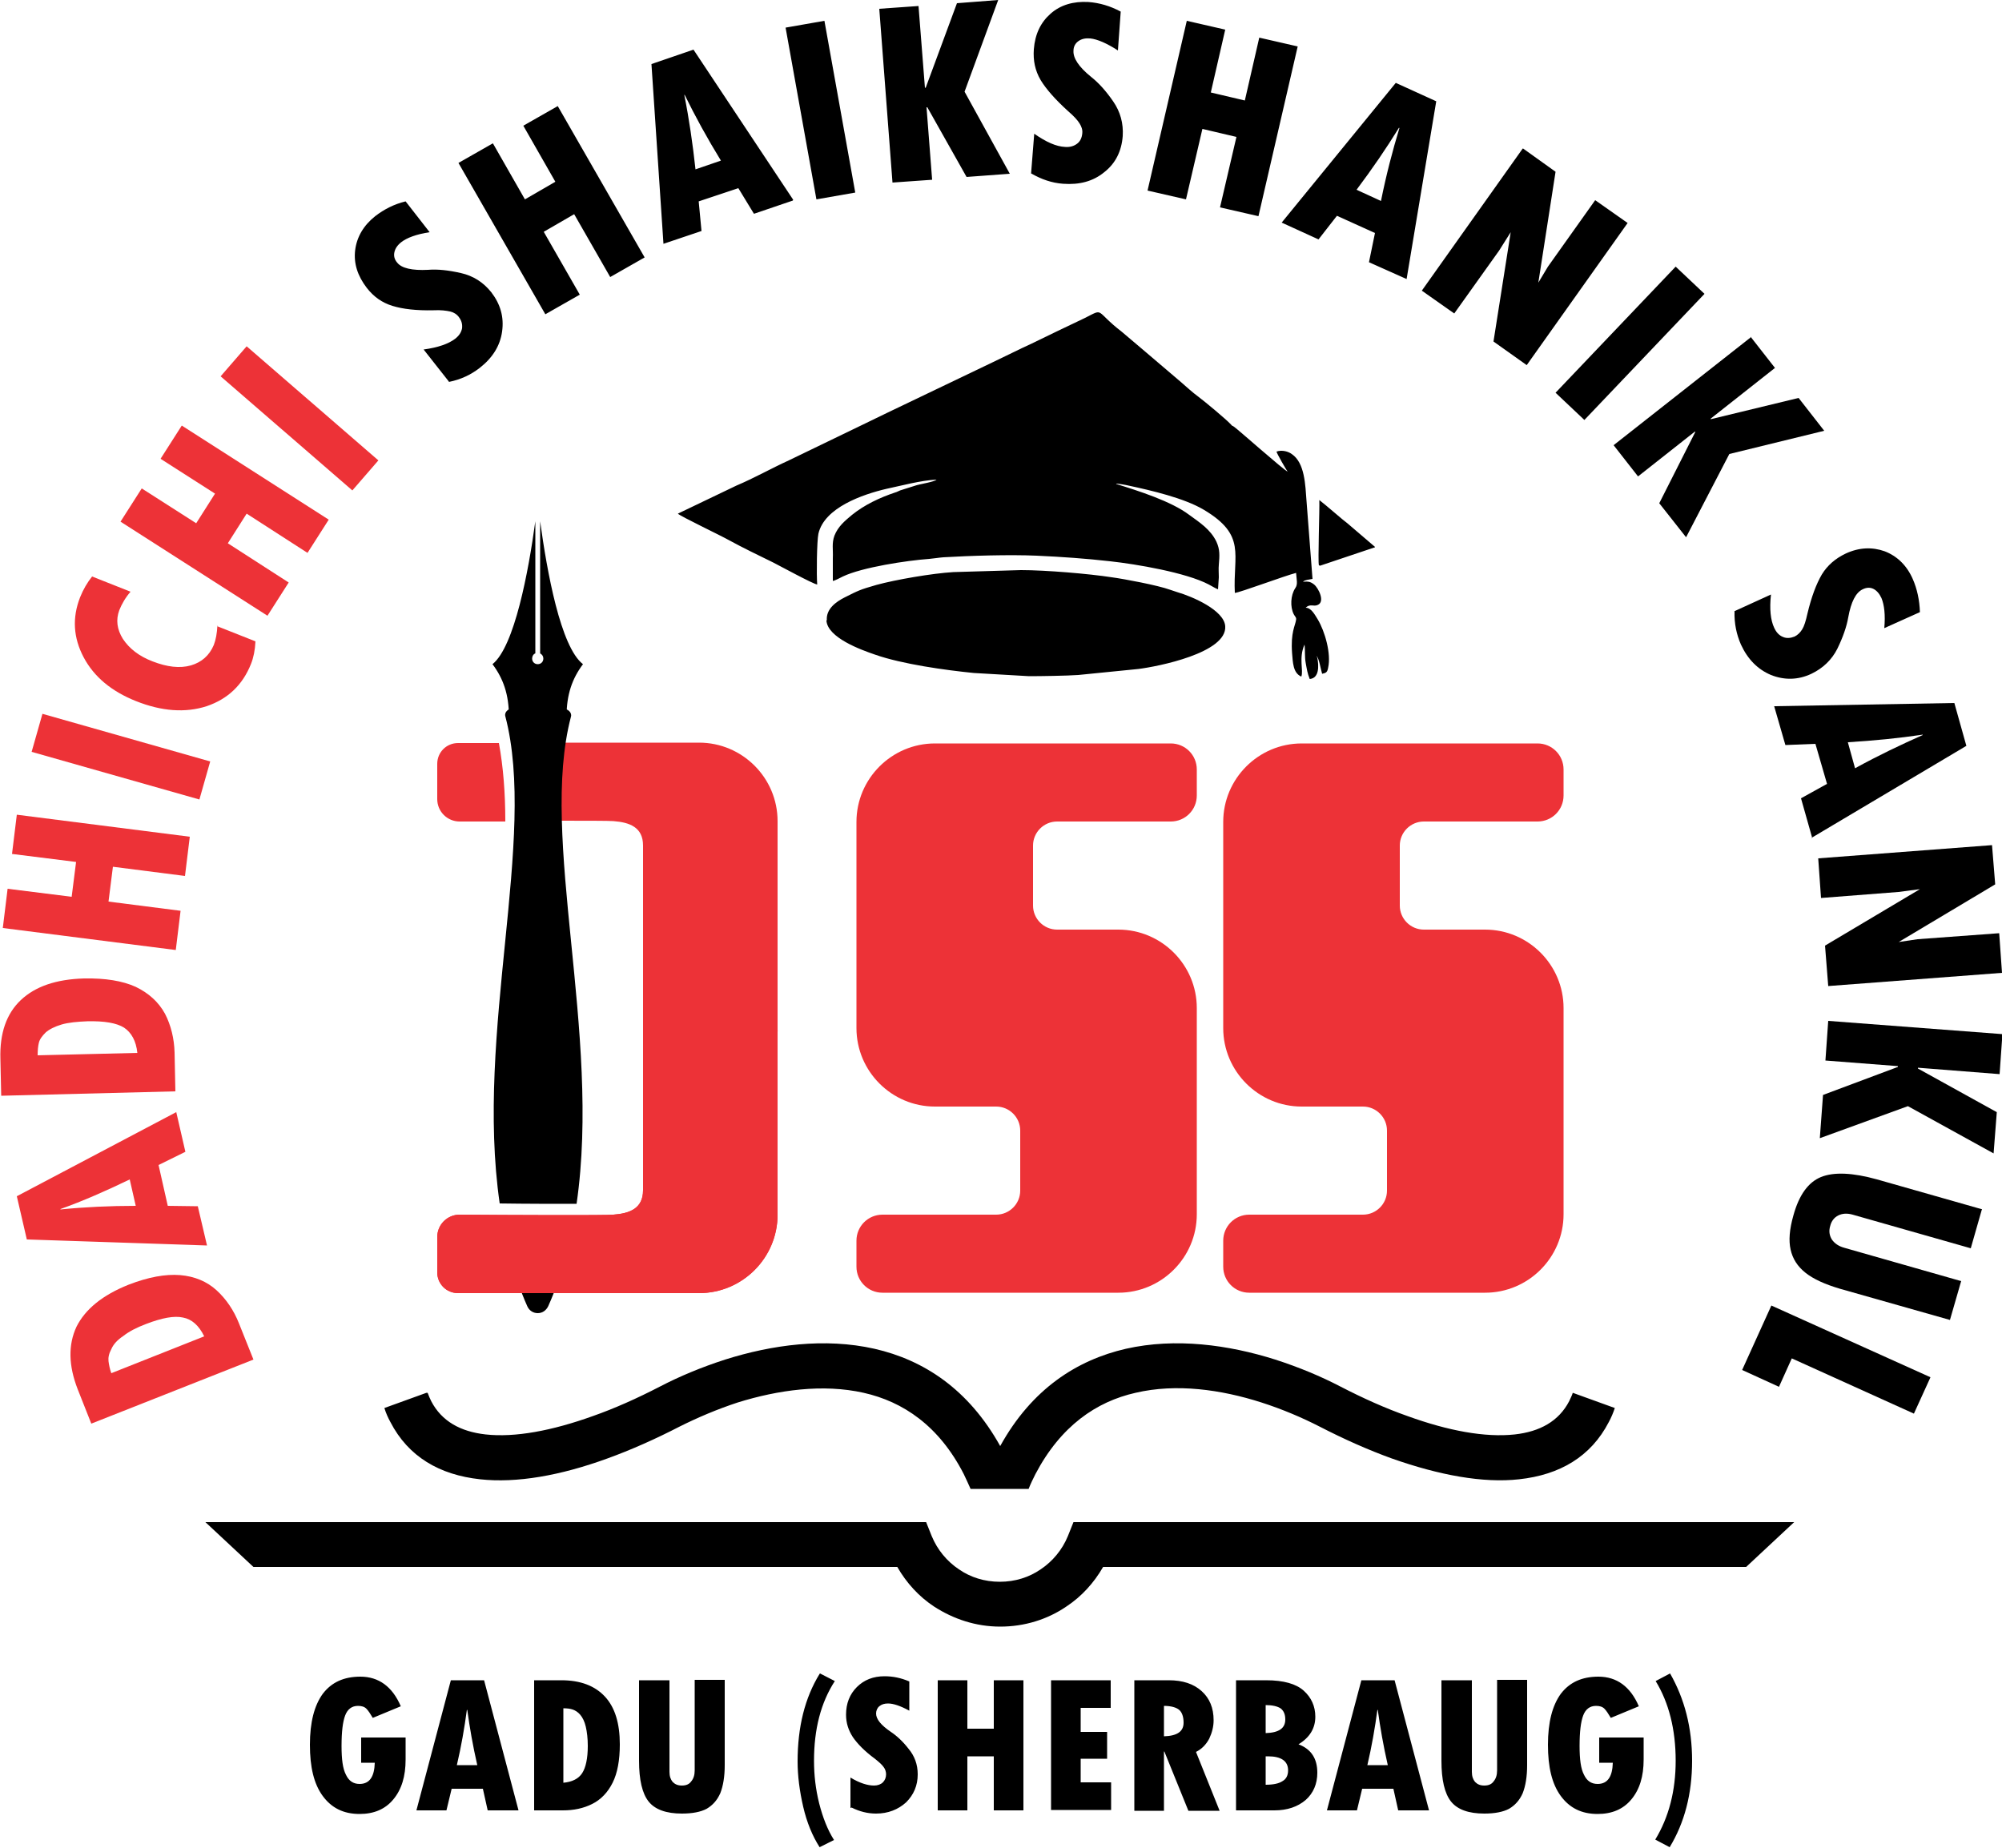 <?xml version="1.0" encoding="UTF-8"?>
<!DOCTYPE svg PUBLIC "-//W3C//DTD SVG 1.1//EN" "http://www.w3.org/Graphics/SVG/1.1/DTD/svg11.dtd">
<svg xmlns="http://www.w3.org/2000/svg" xml:space="preserve" version="1.1" style="shape-rendering:geometricPrecision; text-rendering:geometricPrecision; image-rendering:optimizeQuality; fill-rule:evenodd; clip-rule:evenodd"
viewBox="0 0 5000 4615"
 xmlns:xlink="http://www.w3.org/1999/xlink">
 <defs>
  <style type="text/css">
   <![CDATA[
    .fil2 {fill:#ED3237}
    .fil3 {fill:black}
    .fil0 {fill:#ED3237;fill-rule:nonzero}
    .fil1 {fill:black;fill-rule:nonzero}
   ]]>
  </style>
 </defs>
 <g id="Layer_x0020_1">
  <g id="_1156117008">
   <g>
    <g>
     <path class="fil0" d="M228 3556l-34 -86c-23,-59 -24,-111 -3,-156 22,-44 65,-79 130,-105 49,-19 92,-27 129,-24 36,3 67,16 91,38 24,22 43,50 56,83l36 90 -405 160zm50 -126l232 -92c-13,-27 -31,-43 -53,-47 -22,-5 -53,1 -92,16 -24,9 -43,19 -57,30 -15,10 -25,21 -30,33 -6,11 -8,21 -7,30 1,8 3,19 7,30zm162 -653l23 100 -67 33 23 102 75 1 23 98 -450 -15 -25 -108 398 -210zm-116 169c-60,29 -117,54 -173,74l0 1c60,-6 123,-9 188,-9l-15 -66zm-321 -209l-2 -92c-2,-64 15,-113 51,-147 36,-34 88,-52 158,-54 53,-1 96,6 129,21 33,16 57,38 73,67 15,29 23,62 24,97l2 97 -435 11zm90 -101l250 -6c-3,-30 -15,-51 -33,-63 -19,-12 -50,-17 -92,-16 -25,1 -47,3 -64,8 -17,5 -31,12 -40,20 -9,9 -15,17 -17,26 -2,8 -3,19 -3,31zm-86 -318l12 -98 160 20 11 -87 -160 -20 12 -98 432 55 -12 98 -180 -23 -11 87 180 23 -12 98 -432 -55zm72 -440l27 -95 419 119 -27 95 -419 -119zm463 -314l96 38c-1,22 -5,41 -11,56 -21,53 -58,88 -111,106 -53,17 -112,13 -177,-13 -60,-24 -104,-60 -130,-109 -26,-49 -29,-99 -9,-150 8,-20 18,-37 30,-52l96 38c-13,15 -22,31 -28,46 -9,24 -6,48 9,72 16,24 40,43 74,56 36,14 68,18 96,10 27,-8 46,-25 57,-51 5,-13 8,-29 9,-49zm-241 -261l53 -83 136 87 47 -74 -136 -87 53 -83 367 235 -53 83 -152 -98 -47 74 152 98 -53 83 -367 -235zm250 -363l65 -75 329 285 -65 75 -329 -285z"/>
     <path class="fil1" d="M1121 953l-63 -80c36,-5 62,-14 79,-27 10,-8 15,-16 17,-26 1,-10 -1,-19 -8,-28 -5,-7 -13,-12 -22,-14 -9,-2 -23,-4 -41,-3 -43,1 -77,-3 -103,-11 -26,-8 -47,-23 -64,-45 -23,-30 -33,-61 -29,-94 4,-33 21,-62 50,-85 22,-17 47,-30 76,-37l60 77c-33,5 -57,14 -71,25 -10,8 -15,16 -17,25 -2,9 0,18 7,26 11,14 37,20 77,18 24,-2 51,1 82,8 31,7 56,23 76,48 23,30 32,62 27,98 -5,36 -24,66 -56,91 -22,17 -47,29 -77,35zm24 -546l86 -49 80 140 76 -44 -80 -140 86 -49 217 378 -86 49 -90 -157 -76 44 90 157 -86 49 -217 -378zm835 94l-97 33 -39 -64 -99 33 7 74 -95 32 -30 -449 105 -36 249 375zm-179 -99c-35,-57 -65,-112 -91,-165l-1 0c12,60 21,122 28,186l64 -22zm161 -333l97 -17 77 429 -97 17 -77 -429zm233 -47l99 -7 16 204 2 0 78 -211 103 -8 -84 229 113 205 -108 8 -98 -174 -2 0 14 181 -99 7 -33 -434zm380 413l8 -101c30,21 55,32 77,33 12,1 22,-2 30,-8 8,-6 12,-15 13,-26 1,-9 -2,-17 -7,-25 -5,-8 -14,-18 -28,-30 -32,-29 -55,-55 -69,-78 -14,-24 -19,-49 -17,-77 3,-38 17,-67 42,-89 25,-22 57,-31 94,-29 28,2 55,10 81,24l-7 97c-28,-18 -51,-28 -69,-30 -12,-1 -22,1 -30,7 -7,5 -12,13 -12,24 -1,18 13,40 44,65 19,15 37,35 55,61 18,26 26,55 24,87 -3,38 -18,68 -46,90 -28,23 -62,32 -103,29 -28,-2 -54,-11 -80,-26zm389 -383l96 22 -36 157 85 20 36 -157 96 22 -98 424 -96 -22 41 -176 -85 -20 -41 176 -96 -22 98 -424zm549 645l-94 -42 15 -73 -95 -43 -46 59 -92 -42 285 -349 101 46 -74 444zm-64 -195c13,-65 29,-126 46,-182l-1 -1c-32,52 -67,103 -106,155l61 28zm355 -131l81 58 -43 277 24 -40 118 -166 81 57 -252 355 -83 -59 43 -273 -29 46 -112 157 -81 -57 252 -355zm381 295l72 68 -300 315 -72 -68 300 -315zm187 175l61 78 -161 127 1 1 219 -53 64 82 -237 58 -108 208 -67 -85 90 -178 -1 -1 -142 112 -61 -78 342 -269zm-41 686l92 -42c-4,36 -1,64 8,83 5,11 12,19 22,23 9,4 19,3 29,-1 8,-4 14,-10 19,-18 5,-8 9,-21 13,-39 10,-42 22,-74 36,-98 14,-23 34,-40 59,-52 34,-16 67,-17 98,-6 31,12 55,35 70,69 11,25 17,53 18,83l-89 40c3,-33 0,-58 -7,-75 -5,-11 -12,-19 -20,-23 -8,-4 -17,-4 -27,1 -17,8 -29,31 -36,70 -4,23 -13,49 -27,78 -14,28 -36,49 -65,63 -34,16 -68,16 -101,3 -33,-14 -58,-39 -75,-76 -11,-25 -17,-53 -16,-83zm195 566l-28 -99 65 -36 -29 -100 -75 3 -28 -97 450 -8 30 107 -387 230zm107 -174c58,-32 115,-59 169,-83l0 -1c-60,9 -122,15 -187,19l18 65zm342 191l8 99 -241 144 47 -7 204 -15 7 99 -434 33 -8 -101 237 -141 -54 7 -193 15 -7 -99 434 -33zm26 474l-7 99 -204 -16 0 2 197 109 -8 103 -214 -118 -220 80 8 -108 187 -70 0 -2 -181 -14 7 -99 434 33zm-51 436l-28 98 -295 -84c-14,-4 -26,-3 -36,2 -10,5 -17,14 -20,26 -4,13 -2,24 4,34 7,10 17,17 32,21l291 83 -28 97 -275 -78c-37,-11 -66,-24 -86,-40 -20,-16 -32,-35 -37,-58 -5,-22 -3,-50 7,-85 14,-51 37,-83 69,-96 32,-13 79,-11 140,6l260 74zm-129 421l-41 90 -305 -138 -32 71 -92 -42 73 -161 397 179z"/>
    </g>
    <g>
     <path class="fil2" d="M1942 2543l0 491c0,108 -88,196 -196,196 -201,0 -401,0 -602,0 -29,0 -52,-23 -52,-52l0 -88c0,-31 25,-56 56,-56 127,1 364,2 384,0 40,-3 74,-15 74,-61l0 -861c0,-46 -34,-58 -74,-61 -10,-1 -74,-1 -151,-1 -4,-70 -4,-135 2,-195l363 0c108,0 196,88 196,196l0 491zm-680 -491l-114 0c-31,0 -56,-25 -56,-56l0 -88c0,-29 23,-52 52,-52l102 0c11,60 16,126 16,195z"/>
     <path class="fil2" d="M2640 2052l284 0c36,0 65,-29 65,-65l0 -65c0,-36 -29,-65 -65,-65l-589 0c-108,0 -196,88 -196,196l0 515c0,108 88,196 196,196l153 0c33,0 60,27 60,60l0 150c0,33 -27,60 -60,60l-284 0c-36,0 -65,29 -65,65l0 65c0,36 29,65 65,65l589 0c108,0 196,-88 196,-196l0 -515c0,-108 -88,-196 -196,-196l-153 0c-33,0 -60,-27 -60,-60l0 -150c0,-33 27,-60 60,-60z"/>
     <path class="fil2" d="M3556 2052l284 0c36,0 65,-29 65,-65l0 -65c0,-36 -29,-65 -65,-65l-589 0c-108,0 -196,88 -196,196l0 515c0,108 88,196 196,196l153 0c33,0 60,27 60,60l0 150c0,33 -27,60 -60,60l-284 0c-36,0 -65,29 -65,65l0 65c0,36 29,65 65,65l589 0c108,0 196,-88 196,-196l0 -515c0,-108 -88,-196 -196,-196l-153 0c-33,0 -60,-27 -60,-60l0 -150c0,-33 27,-60 60,-60z"/>
     <g>
      <path class="fil1" d="M1068 3479c3,8 6,15 9,21 26,50 73,76 136,83 73,8 165,-9 268,-46 54,-19 110,-44 168,-74 48,-25 103,-48 162,-67 117,-37 249,-55 373,-27 123,28 235,101 314,243 79,-143 192,-215 314,-243 124,-28 256,-10 373,27 59,19 114,42 162,67 58,30 114,55 168,74 102,37 194,54 268,46 63,-7 110,-33 136,-83 3,-7 7,-14 9,-21l105 38c-4,12 -9,24 -15,35 -45,87 -123,132 -224,143 -90,10 -199,-10 -318,-52 -58,-21 -119,-48 -181,-80 -43,-22 -92,-43 -145,-60 -100,-32 -212,-48 -314,-24 -98,22 -187,83 -250,203 -6,12 -12,24 -17,37l-145 0c-6,-13 -11,-25 -17,-37 -62,-121 -152,-181 -250,-203 -102,-23 -214,-7 -314,24 -52,17 -101,38 -145,60 -62,32 -123,59 -181,80 -118,43 -227,62 -318,52 -101,-11 -179,-56 -224,-143 -6,-11 -11,-22 -15,-35l105 -38z"/>
      <path class="fil1" d="M4363 3914l-1608 0c-23,40 -54,74 -92,99 -47,32 -104,50 -165,50 -61,0 -117,-19 -165,-50 -38,-25 -69,-59 -92,-99l-1608 0 -120 -112 1800 0 14 35c14,34 38,63 68,83 29,20 64,31 102,31 38,0 73,-11 102,-31 30,-20 54,-49 68,-83l14 -35 1800 0 -120 112z"/>
     </g>
     <path class="fil3" d="M3290 1643c4,20 5,51 -19,53 -6,-15 -7,-24 -10,-40 -3,-16 -1,-31 -3,-46 -15,34 -2,65 -8,80 -21,-9 -21,-36 -23,-58 -4,-53 8,-69 10,-84 1,-6 -3,-8 -6,-14 -9,-18 -8,-47 4,-65 7,-10 3,-21 2,-38 -28,7 -140,49 -153,50 -5,-96 30,-144 -78,-208 -49,-29 -131,-48 -187,-60 -8,-2 -26,-5 -32,-5 0,0 1,0 1,1 55,17 137,43 182,77 26,19 53,36 68,67 9,20 8,34 6,58 -1,10 0,20 0,31l-2 30c-8,-3 -15,-8 -23,-12 -57,-30 -182,-51 -246,-58 -62,-7 -119,-11 -184,-14 -68,-3 -165,0 -233,4 -13,1 -23,3 -35,4 -56,4 -168,21 -216,44 -6,3 -21,11 -25,11l0 -57c1,-22 -3,-37 4,-56 9,-23 26,-37 44,-52 31,-25 69,-43 108,-56 4,-1 7,-3 12,-5l38 -12c11,-4 47,-9 53,-15 -40,2 -87,15 -125,23 -60,14 -155,47 -170,112 -4,18 -5,105 -3,127 -10,-1 -96,-48 -110,-55 -31,-15 -80,-39 -109,-55 -23,-13 -124,-61 -129,-67l146 -70c45,-19 87,-43 131,-63l180 -87 66 -32 263 -126c34,-16 65,-32 98,-47l66 -32 65 -31c52,-26 24,-20 94,34l59 50 88 75c15,13 29,26 44,37 16,12 69,56 81,69 5,6 3,2 8,6 8,5 126,110 134,112 -3,-3 -27,-45 -28,-50 14,-5 30,0 38,6 33,22 34,78 37,117 5,65 10,130 15,195 -9,2 -18,2 -24,7 14,-1 19,0 28,7 11,9 28,43 9,51 -10,5 -19,-4 -30,7 14,0 23,18 30,29 18,30 34,86 26,121 -2,11 -5,13 -15,15 -3,-9 -8,-41 -14,-44zm144 -276l-137 46 -3 -1c-3,-7 2,-141 1,-163 17,13 60,51 70,58l69 59zm-1369 182c-2,-28 23,-46 45,-57 34,-17 37,-19 79,-31 47,-13 140,-29 192,-32l169 -5c61,0 169,9 227,18 30,4 115,20 145,31 6,2 12,4 18,6 38,11 117,45 120,85 5,67 -169,101 -217,107l-150 15c-28,2 -94,3 -123,3l-138 -8c-70,-7 -179,-22 -247,-46 -35,-12 -118,-42 -121,-85z"/>
     <path class="fil3" d="M1417 1789l-73 0 -73 0c0,-54 -14,-94 -41,-130 55,-44 90,-232 107,-357l0 330c-5,2 -8,7 -8,13 0,8 6,14 14,14 8,0 14,-6 14,-14 0,-6 -3,-10 -8,-13l0 -330c17,125 51,314 107,357 -27,36 -41,76 -41,130z"/>
     <path class="fil3" d="M1282 1770l62 0 62 0c11,0 23,9 20,20 -80,304 76,789 14,1217 -55,0 -126,0 -192,-1 -62,-428 94,-912 14,-1217 -3,-11 9,-20 20,-20zm111 1432c-7,21 -15,41 -24,61 -5,10 -14,17 -26,17 -11,0 -21,-6 -26,-17 -9,-20 -17,-41 -24,-61l99 0z"/>
     <path class="fil2" d="M1942 2576l0 458c0,108 -88,196 -196,196 -201,0 -401,0 -602,0 -29,0 -52,-23 -52,-52l0 -88c0,-31 25,-56 56,-56 127,1 364,2 384,0 40,-3 74,-15 74,-61l0 -398 337 0z"/>
    </g>
   </g>
   <path class="fil1" d="M1013 4340l0 55c0,42 -10,75 -31,100 -20,24 -48,36 -84,36 -40,0 -70,-15 -92,-45 -22,-30 -32,-72 -32,-128 0,-56 11,-98 32,-127 22,-29 53,-43 94,-43 46,0 80,25 101,74l-70 29c-6,-10 -11,-18 -16,-23 -5,-5 -12,-7 -21,-7 -15,0 -26,8 -32,24 -6,16 -9,41 -9,76 0,33 3,57 11,72 7,15 18,23 34,23 25,0 37,-18 38,-53l-34 0 0 -63 111 0zm282 182l-77 0 -12 -54 -78 0 -13 54 -75 0 86 -325 83 0 86 325zm-103 -113c-11,-48 -19,-94 -25,-138l-1 0c-6,45 -14,91 -25,138l50 0zm141 -212l69 0c48,0 84,14 109,41 25,27 37,67 37,119 0,40 -6,72 -18,96 -12,24 -29,42 -51,53 -22,11 -46,16 -73,16l-72 0 0 -325zm74 69l0 187c22,-2 38,-10 47,-24 9,-14 14,-37 14,-68 0,-19 -2,-35 -5,-48 -3,-13 -8,-23 -14,-30 -6,-7 -13,-11 -19,-13 -6,-2 -14,-3 -23,-3zm189 -69l76 0 0 229c0,11 3,19 8,25 6,6 13,9 23,9 10,0 18,-3 23,-10 6,-7 9,-16 9,-28l0 -226 75 0 0 213c0,29 -4,52 -11,70 -8,18 -19,30 -34,39 -15,8 -36,12 -62,12 -39,0 -67,-10 -83,-30 -16,-20 -24,-54 -24,-102l0 -202zm452 -17l37 19c-35,54 -52,120 -52,199 0,36 4,71 13,107 9,35 21,66 37,91l-36 18c-18,-28 -32,-62 -41,-101 -9,-39 -14,-77 -14,-113 0,-86 18,-159 55,-219zm76 336l0 -76c23,14 43,20 59,20 9,0 17,-3 22,-8 5,-5 8,-12 8,-20 0,-6 -2,-13 -6,-18 -4,-6 -12,-13 -22,-21 -26,-19 -44,-38 -55,-54 -11,-17 -17,-35 -17,-56 0,-28 9,-51 27,-69 18,-18 41,-27 69,-27 21,0 41,4 62,13l0 73c-22,-12 -40,-18 -53,-18 -9,0 -16,2 -22,7 -5,4 -8,11 -8,18 0,14 12,29 37,46 15,10 30,24 44,42 15,18 23,39 23,64 0,28 -10,51 -29,70 -20,18 -45,28 -75,28 -21,0 -41,-5 -61,-15zm218 -319l74 0 0 121 66 0 0 -121 74 0 0 325 -74 0 0 -135 -66 0 0 135 -74 0 0 -325zm283 0l149 0 0 69 -75 0 0 60 66 0 0 67 -66 0 0 59 76 0 0 69 -150 0 0 -325zm208 0l86 0c35,0 62,9 82,27 20,18 30,42 30,73 0,16 -4,31 -11,46 -8,15 -19,26 -33,33l59 147 -78 0 -60 -148 -1 0 0 148 -74 0 0 -325zm74 63l0 77c33,-1 49,-12 49,-34 0,-15 -4,-26 -11,-32 -7,-6 -20,-10 -38,-10zm180 -63l75 0c44,0 75,9 94,26 19,17 29,39 29,65 0,29 -14,52 -42,69 32,12 47,36 47,71 0,28 -10,51 -29,68 -20,17 -46,26 -78,26l-96 0 0 -325zm74 62l0 70c33,-1 49,-12 49,-34 0,-13 -4,-22 -12,-28 -8,-5 -20,-8 -38,-8zm0 129l0 70c19,0 33,-3 42,-9 9,-5 14,-14 14,-27 0,-23 -17,-35 -50,-35l-6 0zm408 134l-77 0 -12 -54 -78 0 -13 54 -75 0 86 -325 83 0 86 325zm-103 -113c-11,-48 -19,-94 -25,-138l-1 0c-6,45 -14,91 -25,138l50 0zm134 -212l76 0 0 229c0,11 3,19 8,25 6,6 13,9 23,9 10,0 18,-3 23,-10 6,-7 9,-16 9,-28l0 -226 75 0 0 213c0,29 -4,52 -11,70 -8,18 -19,30 -34,39 -15,8 -36,12 -62,12 -39,0 -67,-10 -83,-30 -16,-20 -24,-54 -24,-102l0 -202zm505 143l0 55c0,42 -10,75 -31,100 -20,24 -48,36 -84,36 -40,0 -70,-15 -92,-45 -22,-30 -32,-72 -32,-128 0,-56 11,-98 32,-127 22,-29 53,-43 94,-43 46,0 80,25 101,74l-70 29c-6,-10 -11,-18 -16,-23 -5,-5 -12,-7 -21,-7 -15,0 -26,8 -32,24 -6,16 -9,41 -9,76 0,33 3,57 11,72 7,15 18,23 34,23 25,0 37,-18 38,-53l-34 0 0 -63 111 0zm30 -141l36 -19c36,63 55,135 55,218 0,83 -19,155 -56,216l-36 -19c34,-56 51,-122 51,-197 0,-78 -17,-145 -50,-199z"/>
  </g>
 </g>
</svg>
